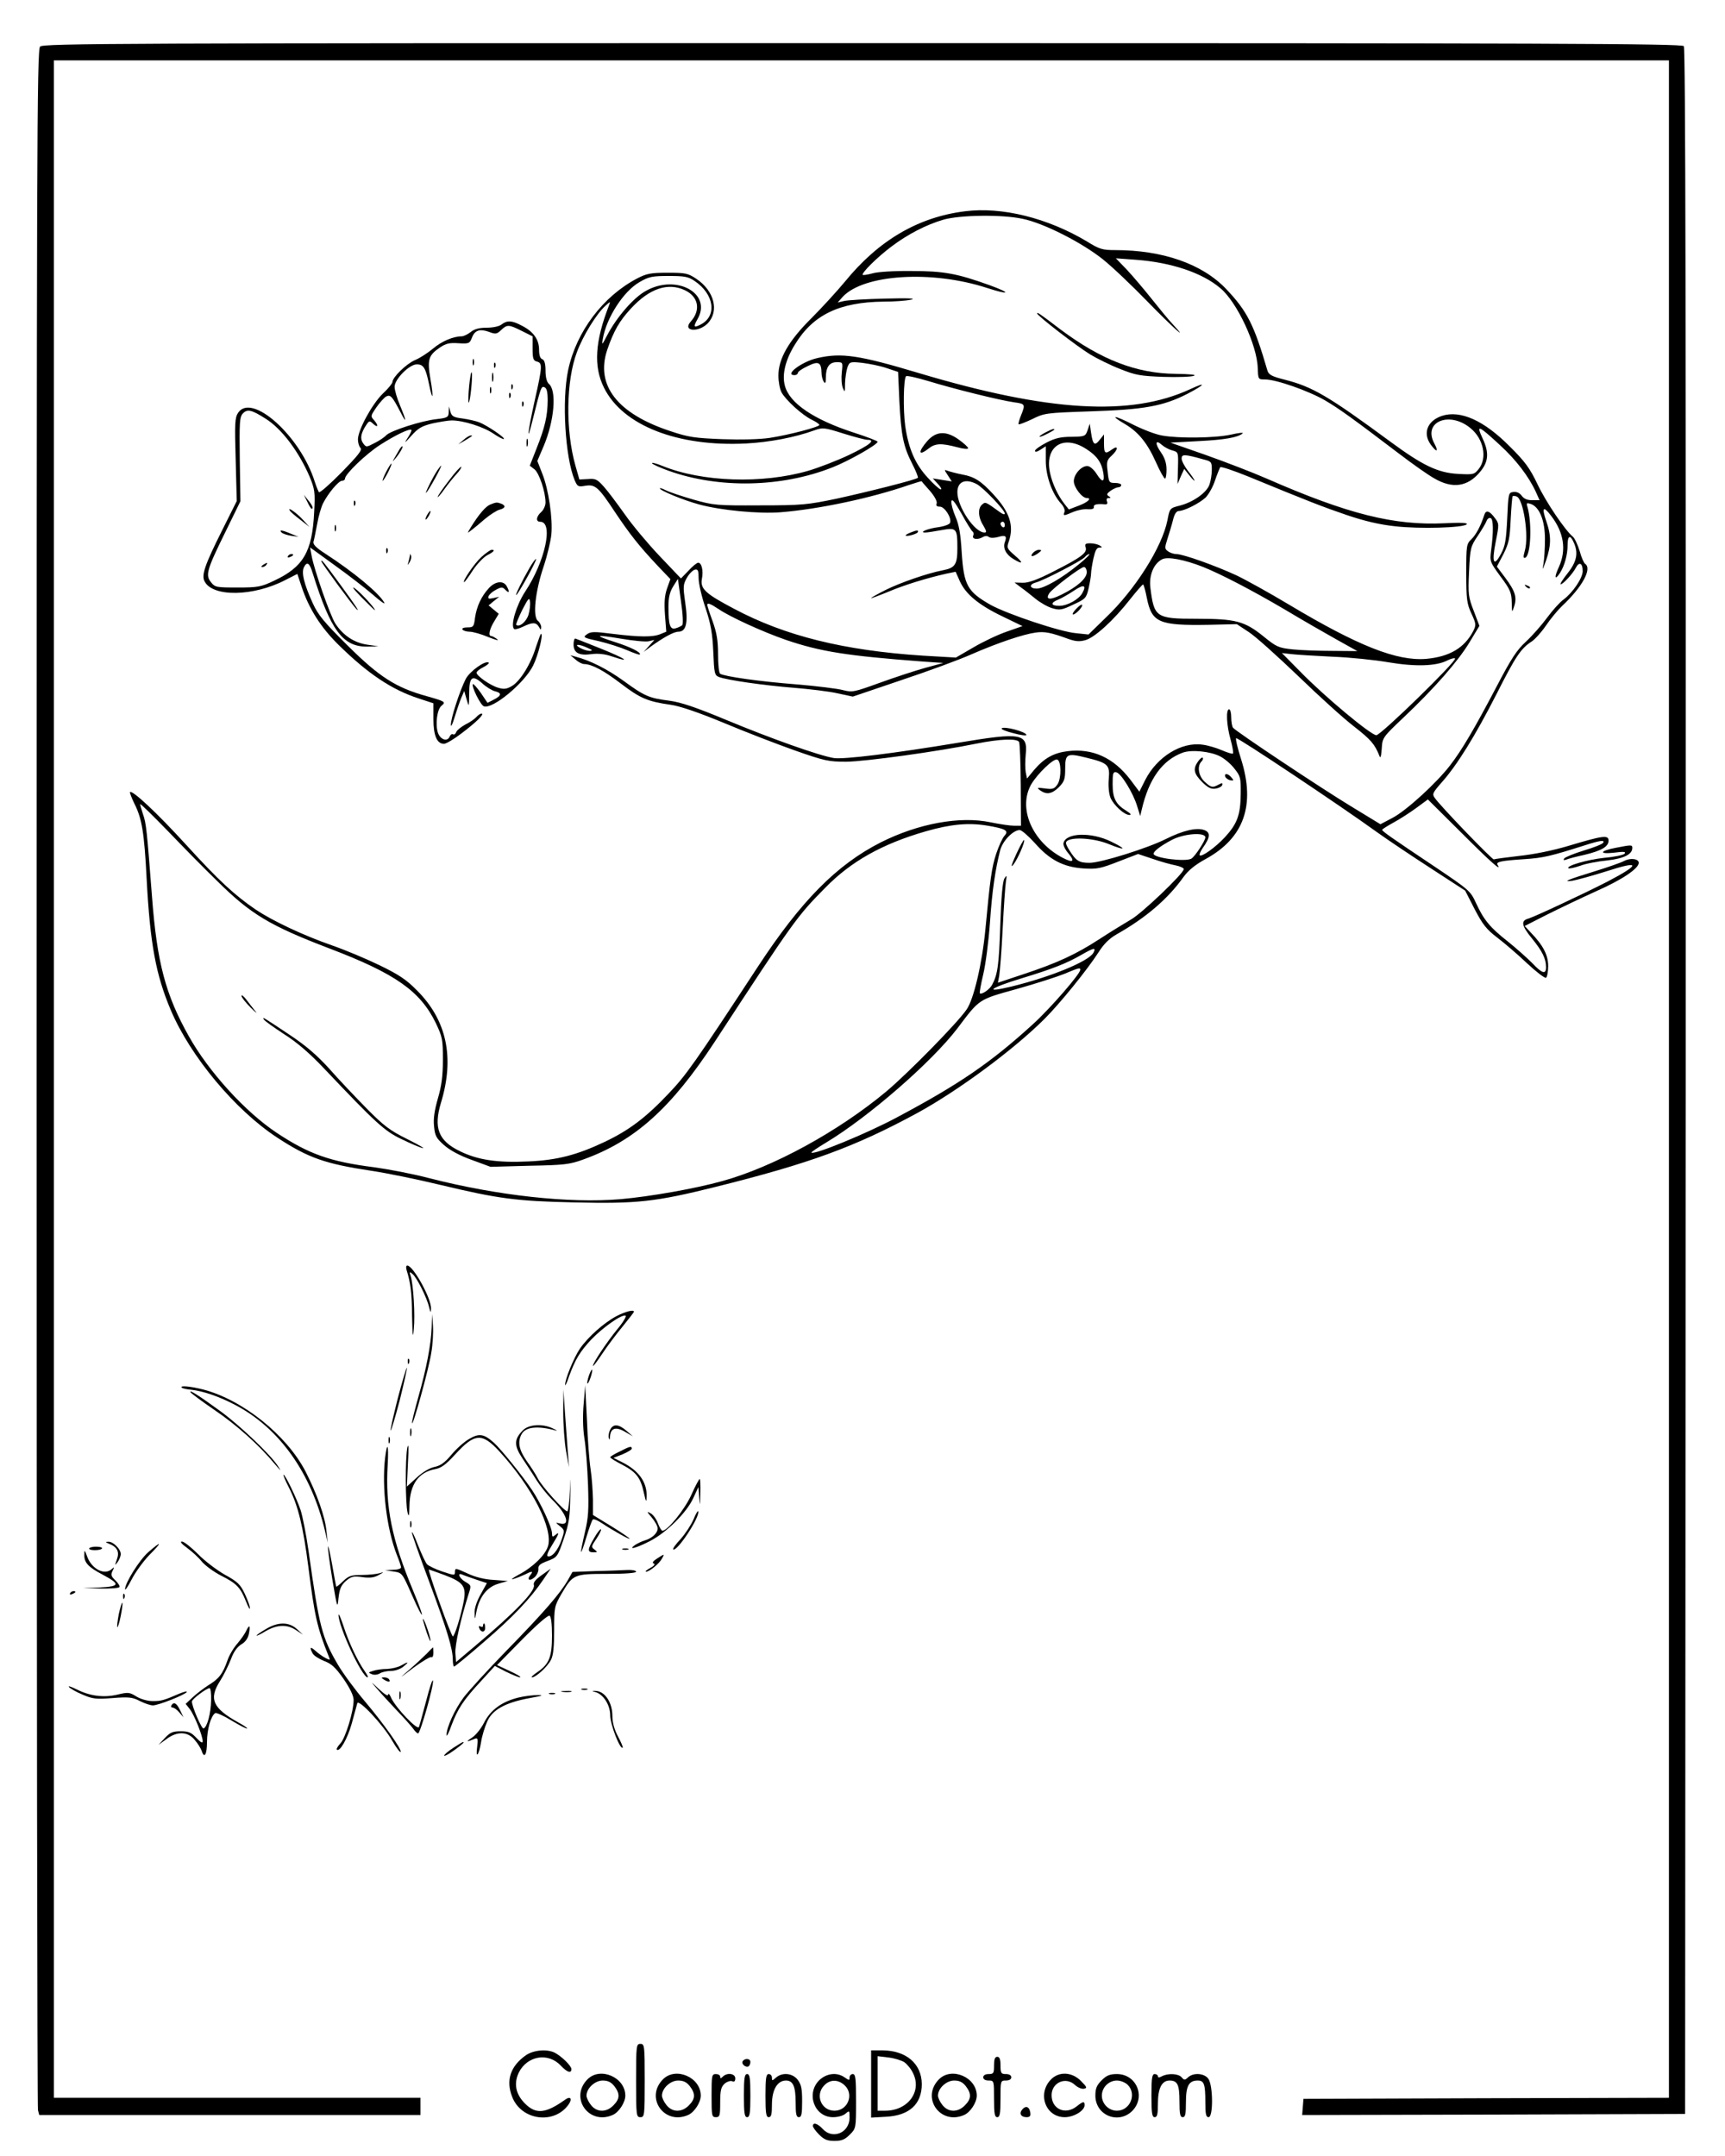 <?xml version="1.0" standalone="no"?>
<!DOCTYPE svg PUBLIC "-//W3C//DTD SVG 20010904//EN"
 "http://www.w3.org/TR/2001/REC-SVG-20010904/DTD/svg10.dtd">
<svg version="1.0" xmlns="http://www.w3.org/2000/svg"
 width="800pt" height="1000pt" viewBox="0 0 800 1000"
 preserveAspectRatio="xMidYMid meet">

<g transform="translate(0,1000) scale(0.1,-0.1)"
fill="#000000" stroke="none">
<path d="M186 9784 c-15 -14 -16 -462 -16 -4782 0 -2622 3 -4777 6 -4789 l6
-23 884 0 884 0 0 40 0 40 -850 0 -850 0 0 4725 0 4725 3745 0 3745 0 0 -4725
0 -4725 -847 -2 -848 -3 -3 -38 -3 -37 888 2 888 3 3 4789 c1 3532 -1 4792 -9
4802 -10 12 -628 14 -3810 14 -3439 0 -3799 -1 -3813 -16z"/>
<path d="M4475 9020 c-217 -27 -401 -135 -557 -327 -35 -42 -104 -118 -154
-168 -107 -106 -154 -189 -154 -267 0 -27 6 -61 14 -77 19 -36 97 -107 141
-128 19 -9 35 -20 35 -24 0 -9 -139 -46 -230 -60 -46 -7 -132 -9 -220 -6 -127
5 -157 9 -240 37 -247 81 -349 213 -294 377 30 88 57 135 111 193 85 92 171
121 249 84 64 -30 75 -93 27 -146 -39 -44 34 -52 78 -9 56 57 32 152 -52 208
-39 26 -51 28 -133 28 -79 0 -98 -4 -142 -27 -158 -83 -281 -246 -319 -424
-30 -140 -14 -405 30 -511 13 -30 16 -32 50 -26 45 7 60 -5 137 -122 71 -106
111 -156 195 -246 l62 -65 -16 -45 c-11 -33 -13 -64 -9 -122 l6 -77 -27 -11
c-36 -15 -98 -14 -221 1 -86 11 -102 11 -120 -2 -20 -14 -17 -16 56 -32 42
-10 101 -29 131 -42 30 -13 56 -22 58 -20 9 9 -43 35 -112 57 -103 33 -98 37
23 17 59 -10 118 -16 132 -12 l25 6 -25 -28 -25 -28 33 25 c60 43 107 69 128
69 36 0 46 40 32 134 -11 77 -10 85 8 117 11 19 28 35 37 37 14 3 17 -5 17
-40 0 -24 14 -86 32 -138 25 -76 32 -117 36 -203 4 -100 6 -109 26 -117 40
-15 209 -39 346 -50 74 -6 167 -17 205 -26 l70 -15 224 76 c123 41 270 95 326
120 124 54 240 93 298 101 42 6 71 0 153 -30 32 -11 50 -13 78 -5 43 12 130
91 206 188 30 38 58 70 61 70 3 1 11 -28 18 -64 23 -113 56 -127 287 -123
l130 3 56 -37 c31 -20 134 -113 230 -205 95 -92 211 -197 258 -233 78 -61 95
-81 117 -135 5 -15 8 -6 11 32 3 51 4 53 99 143 146 138 254 262 307 349 l47
78 -26 69 c-25 64 -27 77 -22 183 5 109 7 116 40 165 19 28 37 59 41 69 3 10
12 17 19 14 13 -4 14 -64 2 -152 -6 -49 -5 -52 44 -119 45 -60 51 -75 52 -120
1 -49 1 -50 11 -19 14 43 5 71 -41 133 l-39 52 30 57 c25 50 30 71 34 161 3
57 7 106 9 108 2 3 11 2 19 -1 31 -12 57 -182 38 -250 -8 -29 -8 -37 1 -34 26
8 33 157 11 235 -6 20 -4 21 17 14 39 -15 64 -77 64 -162 0 -41 -3 -93 -7
-115 -6 -34 -5 -31 12 15 24 71 25 114 1 183 -22 64 -14 73 23 24 59 -77 71
-158 36 -236 -23 -49 -20 -66 5 -28 21 33 35 84 35 129 0 44 12 49 28 13 23
-49 15 -90 -28 -144 -22 -28 -37 -51 -32 -51 11 0 57 50 71 78 15 28 31 20 31
-17 0 -32 -46 -100 -89 -132 -17 -12 -51 -50 -76 -84 -25 -34 -69 -84 -98
-111 -43 -39 -69 -80 -135 -206 -103 -196 -162 -297 -217 -368 -63 -82 -204
-211 -268 -244 l-55 -29 -128 78 c-141 85 -545 354 -556 370 -4 6 -8 27 -8 48
0 20 -4 37 -10 37 -15 0 -12 -74 7 -140 9 -33 14 -62 11 -65 -3 -3 -25 4 -51
15 -25 11 -65 23 -90 26 -98 14 -211 -56 -266 -164 l-27 -54 -42 56 c-77 101
-174 146 -290 132 -65 -8 -109 -32 -156 -87 l-33 -40 -6 29 c-3 16 -3 53 0 83
10 97 -20 103 -307 55 -308 -51 -537 -79 -583 -72 -68 11 -293 91 -497 176
-144 60 -213 83 -266 90 -94 12 -115 21 -212 92 -75 54 -153 94 -222 112 l-25
7 24 -20 c13 -12 31 -21 40 -21 37 -1 91 -30 171 -91 89 -68 124 -83 231 -98
42 -6 128 -35 246 -84 100 -42 248 -99 330 -128 137 -48 155 -52 238 -52 89 1
423 47 604 84 105 21 186 25 197 8 4 -7 7 -97 8 -200 l1 -189 -31 0 c-18 0
-67 7 -110 16 -143 30 -336 -6 -509 -93 -205 -104 -371 -272 -573 -581 -291
-444 -330 -499 -411 -584 -106 -112 -183 -170 -296 -224 -129 -61 -220 -85
-355 -91 -143 -7 -236 7 -318 48 -99 48 -122 108 -87 224 64 210 27 383 -111
521 -50 51 -85 74 -176 118 -62 30 -160 71 -218 91 -135 47 -276 114 -354 166
-99 68 -170 133 -324 302 -134 147 -249 254 -259 243 -2 -2 7 -26 20 -53 35
-69 46 -133 57 -348 16 -304 43 -447 112 -610 91 -215 299 -464 493 -591 145
-95 223 -122 435 -154 74 -11 220 -41 323 -66 268 -64 350 -75 617 -81 293 -7
378 2 659 72 437 109 645 185 936 343 190 104 447 294 590 437 72 72 198 228
249 307 25 40 51 65 84 84 136 77 238 164 312 268 21 29 54 56 102 82 177 97
231 249 164 462 -16 50 -27 95 -23 98 5 6 479 -310 652 -435 50 -36 162 -111
250 -168 l160 -104 44 -86 c37 -71 55 -94 105 -132 33 -25 96 -79 138 -119 43
-40 82 -70 88 -67 5 3 10 28 10 54 0 51 -23 96 -81 156 l-28 30 102 52 c56 28
160 78 231 110 120 53 196 105 196 131 0 19 -38 24 -67 9 -15 -8 -75 -29 -133
-47 -130 -40 -159 -52 -107 -45 21 4 92 23 158 44 157 51 159 33 4 -48 -115
-59 -336 -162 -365 -171 -38 -10 -35 -32 15 -93 48 -59 65 -94 65 -133 0 -35
-18 -30 -64 19 -23 23 -73 68 -113 100 -84 66 -112 101 -148 179 -25 55 -32
61 -188 166 -211 141 -246 166 -247 173 0 3 24 18 53 34 28 15 76 46 106 68
l53 39 157 -156 c135 -135 188 -182 166 -147 -8 14 18 19 125 26 89 6 121 14
279 64 71 23 95 26 86 12 -3 -6 -43 -22 -90 -36 -46 -14 -87 -31 -91 -37 -5
-8 -2 -9 10 -5 9 4 47 14 84 22 79 19 112 38 112 66 0 27 -25 24 -185 -24 -73
-22 -163 -40 -230 -47 -60 -7 -113 -14 -117 -16 -6 -4 -247 246 -274 285 -13
18 -10 24 33 73 71 80 154 214 253 408 89 176 113 212 164 245 15 10 45 43 66
74 21 31 55 72 75 91 93 87 140 173 106 195 -5 3 -17 29 -25 59 -9 29 -23 60
-32 67 -36 30 -125 161 -164 244 -35 73 -57 104 -129 175 -119 120 -228 169
-314 141 -68 -23 -90 -81 -51 -134 28 -38 37 -33 15 8 -53 100 73 150 170 68
60 -50 77 -138 37 -188 -21 -26 -24 -27 -97 -23 -92 5 -163 39 -311 148 -292
215 -363 256 -492 289 -60 15 -74 23 -80 42 -62 212 -93 275 -191 378 -111
117 -294 181 -516 181 -58 0 -72 4 -130 40 -182 109 -395 162 -566 140z m268
-35 c98 -20 276 -111 372 -188 44 -35 136 -123 205 -194 117 -120 201 -196
119 -107 -20 21 -64 75 -99 119 -35 44 -86 104 -114 134 l-51 53 94 -7 c162
-12 307 -60 391 -132 77 -64 170 -264 173 -370 2 -53 2 -53 34 -53 52 0 202
-53 278 -97 68 -40 127 -83 347 -250 59 -45 131 -96 160 -112 84 -49 154 -39
211 29 40 47 44 89 14 154 -32 69 -23 66 81 -30 72 -66 132 -144 165 -216 l17
-38 -35 0 c-23 0 -38 7 -48 21 -10 13 -23 19 -39 17 -22 -3 -23 -6 -28 -123
-5 -100 -9 -127 -29 -164 -34 -64 -44 -40 -24 58 16 80 15 83 -4 108 -25 34
-41 39 -49 16 -16 -51 -39 -94 -60 -114 -23 -22 -24 -28 -24 -158 0 -122 3
-141 24 -187 22 -47 22 -53 9 -80 -41 -79 -110 -120 -219 -130 -135 -11 -314
59 -635 251 -90 54 -200 115 -244 136 -97 45 -248 99 -279 99 -12 0 -30 6 -39
13 -16 11 -16 16 -3 57 8 25 20 64 26 88 7 29 16 42 28 42 26 1 94 35 124 63
14 15 34 50 43 79 10 29 21 56 24 61 4 4 63 -16 132 -44 282 -116 341 -139
455 -178 83 -28 151 -44 224 -52 116 -13 316 -7 332 9 7 7 -25 9 -103 5 -234
-11 -447 42 -824 207 -66 29 -194 78 -284 110 l-163 57 130 7 c121 6 184 17
205 36 5 5 -20 2 -55 -6 -74 -16 -243 -18 -319 -4 -30 5 -89 28 -133 50 -86
44 -115 48 -42 5 64 -37 106 -88 146 -177 19 -43 38 -77 43 -78 4 0 7 19 7 42
0 29 -8 54 -26 80 -29 41 -26 62 5 34 10 -9 32 -21 47 -25 29 -8 29 -8 27 -82
l-2 -74 15 35 16 35 24 -30 c13 -17 24 -27 24 -24 0 3 -13 23 -30 44 -16 21
-30 47 -30 58 0 21 13 21 102 -4 36 -9 38 -12 38 -48 0 -21 -5 -52 -11 -69
-13 -37 -75 -81 -137 -97 -47 -12 -47 -12 -58 -69 -25 -124 -150 -322 -287
-452 l-79 -77 -57 6 c-73 6 -317 88 -396 131 -109 62 -125 91 -135 245 -5 86
-13 129 -29 165 -12 28 -20 59 -19 70 3 15 15 0 47 -56 23 -43 47 -80 51 -83
5 -3 7 -12 3 -20 -6 -17 23 -20 47 -5 9 5 19 5 25 0 7 -6 24 -6 43 -1 36 11
43 5 32 -24 -10 -27 6 -58 40 -78 45 -27 48 -19 6 17 -37 32 -38 35 -27 66 24
72 4 135 -72 217 -57 62 -88 82 -144 92 -26 5 -56 13 -67 17 -18 7 -18 6 0
-21 l18 -28 -44 7 -44 7 24 -26 c13 -14 19 -25 13 -25 -6 0 -34 25 -61 55 -58
63 -89 135 -104 240 -10 73 -8 218 4 230 4 4 51 -7 105 -23 114 -35 327 -88
396 -98 52 -7 53 -9 32 -61 -8 -20 -13 -38 -11 -41 3 -2 31 9 63 24 56 28 64
29 268 36 251 8 339 24 451 81 83 43 93 59 14 22 -277 -128 -658 -105 -1260
75 -277 83 -358 95 -470 69 -71 -16 -155 -79 -105 -79 8 0 15 5 15 10 0 6 20
20 46 32 50 25 63 18 64 -32 0 -14 5 -32 10 -40 7 -11 10 -7 10 18 0 49 16 72
50 72 29 0 29 0 24 -47 -3 -27 -1 -59 5 -73 9 -22 10 -20 10 22 1 26 6 59 11
74 10 26 12 27 69 21 32 -4 83 -14 112 -24 l54 -18 6 -135 c8 -158 18 -210 60
-292 17 -33 28 -62 26 -64 -8 -9 -231 -65 -377 -97 -135 -28 -159 -31 -355
-31 -202 -1 -214 0 -310 27 -55 16 -112 35 -127 43 -16 8 -28 12 -28 9 0 -10
109 -55 183 -75 100 -27 276 -44 377 -36 177 14 421 66 594 126 33 11 60 19
60 18 1 -2 18 -22 39 -45 22 -26 34 -49 31 -58 -4 -10 0 -15 15 -15 22 0 56
-53 47 -75 -2 -7 -26 -16 -53 -20 -50 -6 -94 -25 -62 -25 8 0 42 5 74 11 71
13 75 9 75 -83 0 -76 -10 -92 -67 -103 -69 -13 -197 -57 -265 -91 -38 -19 -68
-36 -68 -38 0 -2 35 11 79 29 75 32 177 63 269 84 l44 9 19 -43 c27 -60 86
-110 196 -163 l95 -46 -74 -26 c-41 -14 -110 -47 -154 -73 l-81 -47 -154 9
c-365 24 -637 91 -874 217 -133 70 -158 93 -150 138 8 39 -1 76 -17 76 -6 0
-26 -16 -45 -37 l-35 -36 -99 104 c-54 57 -127 144 -161 193 -35 49 -78 107
-97 128 -31 35 -39 39 -74 36 l-40 -2 -18 63 c-47 165 -44 395 7 529 28 75 90
176 131 213 23 21 25 22 18 4 -66 -168 -73 -285 -24 -383 87 -176 342 -275
659 -259 110 6 226 28 317 61 39 14 46 13 135 -15 51 -16 101 -29 111 -29 40
0 11 -24 -85 -70 -57 -27 -143 -60 -191 -74 -212 -61 -491 -52 -675 23 -29 12
-51 17 -48 12 3 -5 39 -21 78 -35 233 -83 523 -77 758 16 75 29 210 106 210
119 0 4 -50 23 -112 43 -184 60 -297 136 -318 217 -14 51 2 119 46 190 84 139
207 198 413 200 47 0 104 4 126 9 27 6 -11 8 -120 5 -88 -2 -173 -7 -190 -11
l-30 -7 23 26 c97 105 414 125 671 41 105 -34 113 -24 11 13 -153 55 -213 66
-365 66 -79 1 -157 -4 -179 -11 -22 -6 -42 -9 -45 -7 -7 8 67 82 134 132 74
56 161 101 240 124 76 22 272 25 368 4z m-1522 -288 c91 -61 106 -162 29 -202
-33 -17 -36 -12 -15 25 69 120 -100 211 -241 130 -56 -31 -134 -121 -178 -205
-25 -48 -26 -48 -20 -15 17 97 96 219 169 261 44 26 60 29 136 29 73 0 91 -3
120 -23z m1308 -942 c31 -16 131 -121 131 -137 0 -6 -10 -3 -22 6 -69 50 -68
49 -83 36 -21 -17 -19 -59 5 -97 15 -26 17 -33 6 -33 -46 0 -126 119 -126 187
0 49 37 65 89 38z m131 -191 c0 -8 -4 -12 -10 -9 -5 3 -10 10 -10 16 0 5 5 9
10 9 6 0 10 -7 10 -16z m918 -193 c85 -34 229 -109 382 -199 80 -48 188 -110
240 -139 l95 -53 -115 1 c-63 0 -146 3 -185 7 -65 7 -75 11 -135 60 -88 71
-129 82 -310 82 -189 0 -198 6 -215 145 -7 57 16 112 55 131 25 13 101 -1 188
-35z m-2414 -271 c-5 -4 -19 -11 -30 -14 -26 -8 -34 13 -34 99 0 44 6 69 22
95 l22 35 14 -103 c9 -60 11 -107 6 -112z m170 74 c53 -36 204 -105 311 -142
161 -55 286 -74 630 -100 l100 -7 -85 -23 c-47 -13 -141 -44 -210 -69 -119
-43 -127 -45 -170 -34 -25 7 -123 19 -219 27 -167 13 -330 36 -351 49 -6 3
-10 44 -10 90 0 64 -6 100 -25 153 -14 38 -25 72 -25 76 0 12 15 6 54 -20z
m2846 -220 c80 -3 197 -15 260 -26 125 -21 221 -18 273 9 16 8 32 12 35 9 10
-11 -344 -356 -365 -356 -25 0 -240 179 -353 295 l-85 86 45 -5 c25 -3 110 -8
190 -12z m-522 -462 c20 -10 50 -35 66 -56 29 -36 31 -43 30 -119 -1 -97 -16
-138 -74 -201 -44 -47 -107 -92 -116 -83 -3 3 3 18 14 34 35 49 37 72 7 83
-35 13 -99 -2 -177 -41 -85 -43 -302 -111 -355 -111 -49 0 -63 9 -94 59 -18
29 -19 37 -8 44 29 18 128 10 191 -16 79 -32 86 -25 12 11 -93 46 -212 42
-222 -7 -2 -9 8 -30 22 -46 32 -38 24 -47 -23 -23 -144 74 -212 232 -148 343
30 50 103 120 120 114 19 -6 20 -85 2 -114 -15 -22 -22 -25 -59 -20 -37 5 -39
4 -22 -9 30 -21 54 -17 87 15 25 26 29 37 29 86 0 69 8 73 97 51 102 -25 111
-33 105 -100 -3 -33 1 -68 8 -86 15 -35 64 -80 88 -80 11 0 5 7 -14 19 -49 30
-64 58 -64 124 0 50 2 58 17 55 22 -4 79 -97 97 -158 l14 -45 7 30 c33 142 95
229 190 264 41 15 128 6 173 -17z m-4651 -578 c155 -154 245 -208 523 -314
304 -116 419 -197 491 -345 31 -65 33 -77 33 -170 0 -74 -6 -121 -23 -179 -16
-56 -22 -95 -18 -130 4 -44 10 -55 46 -87 27 -24 73 -49 129 -69 l87 -32 180
5 c161 3 187 6 250 29 239 86 408 238 611 548 366 560 380 580 512 713 119
122 264 203 465 261 115 33 197 41 283 27 90 -15 104 -24 82 -48 -9 -10 -26
-47 -38 -83 -21 -64 -28 -116 -50 -350 -15 -158 -54 -325 -87 -372 -43 -63
-270 -294 -372 -380 -223 -186 -525 -351 -761 -416 -125 -35 -335 -72 -472
-84 -238 -20 -569 16 -886 97 -75 20 -191 42 -257 51 -204 26 -303 61 -452
160 -146 97 -316 284 -408 449 -107 191 -147 340 -170 645 -24 312 -27 342
-42 384 -7 21 -13 42 -13 46 0 5 57 -51 127 -123 70 -73 173 -178 230 -233z
m3792 176 c68 -78 133 -112 226 -118 63 -4 80 0 162 32 l91 35 69 -23 c37 -13
85 -26 106 -30 20 -4 37 -12 37 -17 0 -20 -195 -206 -245 -234 -27 -16 -93
-56 -145 -90 -109 -71 -197 -112 -358 -165 l-114 -38 6 32 c3 17 11 114 16
216 5 102 12 201 15 220 5 31 4 33 -7 15 -8 -13 -15 -88 -19 -215 -6 -185 -12
-230 -38 -278 -12 -22 -49 -47 -57 -39 -2 2 5 42 16 88 11 46 25 154 31 239
10 148 25 249 48 338 12 43 60 92 90 92 9 0 40 -27 70 -60z m791 26 c0 -15
-47 -87 -64 -98 -25 -17 -176 2 -176 22 0 12 33 37 84 64 56 30 156 37 156 12z
m-519 -535 c-22 -40 -197 -112 -381 -157 -133 -32 -99 -6 50 39 141 43 205 68
273 107 61 35 71 37 58 11z m-61 -79 c0 -19 -138 -178 -218 -251 -197 -180
-342 -279 -633 -434 -140 -75 -384 -175 -396 -163 -2 2 29 23 69 47 196 118
489 373 608 529 104 138 96 133 276 183 89 25 188 57 220 70 67 28 74 30 74
19z"/>
<path d="M4810 8546 c0 -10 185 -153 246 -190 33 -20 96 -51 140 -68 70 -28
93 -32 199 -36 66 -2 130 0 142 5 14 5 -17 8 -85 9 -182 2 -345 65 -534 206
-101 77 -108 81 -108 74z"/>
<path d="M5044 8005 c-10 -29 -13 -30 -75 -31 -49 0 -76 -6 -116 -27 -29 -15
-53 -32 -53 -38 0 -7 10 -5 25 5 l25 16 0 -67 c0 -72 30 -155 72 -200 11 -12
18 -29 15 -37 -8 -20 -5 -20 41 0 20 8 50 14 67 12 19 -1 29 2 28 10 -3 12 14
16 49 13 12 -2 16 3 12 13 -4 10 -1 16 7 16 12 0 12 2 0 9 -10 7 -8 12 10 25
13 9 29 16 36 16 7 0 13 5 13 10 0 6 -13 10 -29 10 -27 0 -29 3 -34 52 -6 46
-4 54 18 74 31 29 33 51 3 30 -33 -24 -38 -20 -38 27 l0 42 -20 -25 c-23 -30
-32 -23 -40 33 l-6 42 -10 -30z m-4 -89 c48 -31 69 -62 77 -110 7 -44 -5 -46
-32 -3 -11 17 -28 33 -39 35 -27 5 -66 -36 -66 -70 0 -28 38 -78 60 -78 25 0
6 -19 -36 -35 l-47 -18 -19 24 c-31 39 -57 94 -68 144 -28 125 62 183 170 111z"/>
<path d="M4848 7994 c-39 -21 -35 -28 5 -8 37 19 44 24 31 24 -5 -1 -21 -8
-36 -16z"/>
<path d="M4301 7955 c-45 -52 -42 -73 6 -35 30 24 59 25 131 6 28 -8 52 -10
52 -5 0 5 -19 22 -42 39 -59 43 -106 41 -147 -5z"/>
<path d="M4223 7530 c-13 -5 -23 -11 -23 -13 0 -8 50 5 56 14 6 11 -4 11 -33
-1z"/>
<path d="M5035 7461 c8 -25 -20 -46 -150 -112 -74 -38 -116 -53 -142 -52 l-38
1 29 -22 c16 -11 47 -36 68 -53 22 -18 57 -38 78 -44 34 -10 44 -9 98 17 57
26 60 30 71 77 6 27 11 57 11 67 0 11 5 42 11 70 8 36 15 50 27 50 15 0 15 2
2 10 -8 5 -28 10 -43 10 -23 0 -27 -3 -22 -19z m-30 -77 c-80 -66 -164 -114
-197 -114 -33 0 -37 19 -5 28 34 8 215 102 228 118 6 8 16 14 21 14 5 0 -16
-21 -47 -46z m35 -38 c0 -29 -44 -68 -117 -104 -54 -27 -76 -24 -57 6 15 23
146 122 161 122 7 0 13 -11 13 -24z m-20 -96 c-16 -30 -70 -60 -107 -60 -40 0
-43 14 -5 29 15 6 48 25 72 41 46 31 60 27 40 -10z"/>
<path d="M4790 7435 c-16 -19 0 -19 26 0 16 12 16 14 3 15 -9 0 -22 -7 -29
-15z"/>
<path d="M4990 7175 c-13 -14 -19 -25 -13 -25 12 0 48 38 41 45 -2 3 -15 -6
-28 -20z"/>
<path d="M5556 6468 c-24 -34 -20 -56 19 -95 25 -25 41 -34 61 -31 15 2 29 9
32 16 3 11 0 12 -16 3 -29 -16 -36 -14 -66 14 -28 26 -35 72 -14 93 6 6 9 14
6 17 -3 4 -13 -4 -22 -17z"/>
<path d="M5682 6398 c3 -7 13 -15 24 -17 16 -3 17 -1 5 13 -16 19 -34 21 -29
4z"/>
<path d="M1120 5381 c0 -7 19 -31 43 -55 23 -23 33 -30 21 -16 -11 14 -30 38
-42 54 -12 16 -22 23 -22 17z"/>
<path d="M1224 5271 c4 -7 47 -37 94 -68 60 -38 118 -88 187 -161 237 -250
278 -288 356 -325 41 -20 85 -39 99 -42 14 -4 -18 15 -70 41 -81 40 -109 61
-190 143 -52 53 -130 135 -172 183 -55 61 -108 107 -180 155 -132 88 -133 89
-124 74z"/>
<path d="M4712 6036 c-22 -49 -26 -63 -12 -46 20 26 56 108 49 114 -2 2 -19
-29 -37 -68z"/>
<path d="M2326 8495 c-11 -9 -41 -15 -69 -15 -34 0 -57 -6 -74 -20 -14 -11
-33 -20 -42 -20 -39 0 -93 -23 -133 -57 -24 -20 -61 -44 -83 -53 -40 -17 -105
-80 -105 -102 0 -6 -20 -31 -45 -54 -49 -48 -115 -168 -115 -212 0 -15 5 -33
12 -40 9 -9 -12 -35 -87 -112 -54 -55 -102 -97 -106 -93 -3 5 -12 26 -19 48
-66 212 -293 416 -356 320 -15 -23 -16 -50 -11 -218 l5 -191 -68 -136 c-80
-160 -97 -208 -81 -237 38 -73 226 -70 373 6 l57 29 20 -60 c34 -102 89 -188
170 -268 136 -134 247 -209 374 -250 l67 -22 0 -72 c0 -77 16 -116 49 -116 10
0 47 22 82 49 69 52 108 91 92 91 -6 0 -16 -7 -24 -16 -7 -8 -29 -24 -50 -34
-20 -11 -39 -26 -43 -35 -3 -9 -10 -14 -15 -11 -5 3 -11 -1 -15 -9 -10 -27
-43 -17 -55 16 -13 39 -4 110 17 126 21 17 16 20 -69 44 -142 39 -220 89 -366
234 -110 109 -138 143 -162 196 -42 92 -54 144 -41 169 14 27 26 19 40 -28 84
-268 141 -344 256 -341 l49 1 -53 8 c-60 9 -111 43 -147 98 -24 38 -98 248
-110 315 l-7 38 113 -82 c63 -45 143 -107 178 -137 35 -31 59 -48 53 -37 -23
43 -142 142 -275 228 -42 27 -57 43 -53 55 3 9 10 46 17 82 6 36 19 79 27 95
23 46 72 105 88 105 8 0 14 5 14 10 0 21 97 114 162 156 70 45 138 78 146 70
2 -3 -6 -20 -18 -38 -17 -26 -13 -24 17 10 32 36 49 46 98 58 33 7 74 14 90
14 53 0 146 -29 193 -61 24 -16 46 -28 49 -25 6 6 -78 63 -114 77 -15 6 -50
14 -78 18 -41 5 -50 10 -56 31 l-7 25 -1 -26 c-1 -24 -5 -27 -56 -33 -72 -8
-211 -53 -233 -74 -9 -10 -34 -27 -55 -37 -38 -20 -39 -20 -53 -1 -15 21 -11
46 14 84 14 21 16 22 33 6 23 -21 25 -7 3 18 -16 17 -15 20 11 58 16 23 37 46
46 51 20 10 28 1 68 -76 28 -55 26 -37 -4 35 -14 33 -25 71 -25 86 0 35 68
104 103 104 31 0 41 -16 57 -93 17 -84 22 -65 6 26 -15 89 -9 109 44 145 28
19 45 23 86 20 48 -3 52 -1 62 24 13 36 36 44 79 29 31 -12 37 -11 57 8 28 27
36 26 96 -4 l50 -25 0 -56 c0 -47 3 -57 20 -61 26 -7 26 -20 -10 -180 -33
-148 -40 -214 -9 -88 37 149 39 155 54 149 11 -5 15 -22 15 -63 -1 -71 -13
-124 -52 -222 l-31 -79 22 -17 c22 -18 51 -105 51 -154 0 -14 -9 -34 -20 -44
-24 -21 -26 -45 -5 -45 63 0 24 -183 -70 -325 -41 -63 -68 -155 -51 -172 3 -4
22 1 41 10 45 22 61 21 74 0 9 -16 10 -16 11 -2 0 9 -7 23 -16 30 -24 20 -12
135 27 251 17 51 33 118 36 149 7 75 -13 210 -42 282 l-23 59 29 68 c50 118
62 259 24 290 -9 8 -15 30 -15 60 0 33 -5 50 -15 54 -10 3 -15 19 -15 44 0 48
-27 85 -81 112 -45 24 -67 25 -93 5z m-1094 -437 c75 -47 154 -153 204 -269
24 -59 26 -72 21 -164 -9 -185 -50 -255 -187 -319 -59 -28 -74 -31 -168 -31
-98 0 -105 1 -123 24 -27 33 -21 56 65 231 l71 145 -3 194 c-2 171 -1 196 14
213 21 22 40 18 106 -24z m1219 -909 c-10 -33 -43 -60 -57 -47 -2 3 11 34 28
69 28 54 33 60 36 39 2 -13 -1 -41 -7 -61z"/>
<path d="M1425 7673 c8 -18 18 -33 20 -33 10 0 4 16 -16 40 l-20 25 16 -32z"/>
<path d="M1344 7632 c3 -6 25 -25 49 -43 l42 -33 -30 33 c-30 33 -74 63 -61
43z"/>
<path d="M1306 7530 c5 -5 25 -12 44 -15 l35 -5 -35 14 c-42 18 -58 20 -44 6z"/>
<path d="M1335 7420 c-3 -6 1 -7 9 -4 18 7 21 14 7 14 -6 0 -13 -4 -16 -10z"/>
<path d="M1220 7380 c-9 -6 -10 -10 -3 -10 6 0 15 5 18 10 8 12 4 12 -15 0z"/>
<path d="M2192 8320 c0 -14 2 -19 5 -12 2 6 2 18 0 25 -3 6 -5 1 -5 -13z"/>
<path d="M2291 8304 c0 -11 3 -14 6 -6 3 7 2 16 -1 19 -3 4 -6 -2 -5 -13z"/>
<path d="M2176 8212 c-4 -41 -5 -76 -3 -79 7 -6 20 122 15 139 -3 7 -8 -20
-12 -60z"/>
<path d="M2282 8250 c0 -19 2 -27 5 -17 2 9 2 25 0 35 -3 9 -5 1 -5 -18z"/>
<path d="M2371 8204 c0 -11 3 -14 6 -6 3 7 2 16 -1 19 -3 4 -6 -2 -5 -13z"/>
<path d="M2272 8190 c0 -14 2 -19 5 -12 2 6 2 18 0 25 -3 6 -5 1 -5 -13z"/>
<path d="M2361 8164 c0 -11 3 -14 6 -6 3 7 2 16 -1 19 -3 4 -6 -2 -5 -13z"/>
<path d="M2421 8124 c0 -11 3 -14 6 -6 3 7 2 16 -1 19 -3 4 -6 -2 -5 -13z"/>
<path d="M2149 7959 l-24 -20 30 17 c39 24 40 24 28 24 -6 0 -21 -9 -34 -21z"/>
<path d="M2442 7945 c0 -16 2 -22 5 -12 2 9 2 23 0 30 -3 6 -5 -1 -5 -18z"/>
<path d="M1854 7918 c-4 -7 -14 -24 -22 -38 -14 -24 -13 -24 3 -5 20 24 37 55
31 55 -3 0 -8 -6 -12 -12z"/>
<path d="M1790 7810 c-11 -22 -18 -40 -15 -40 2 0 14 18 25 40 11 22 18 40 15
40 -2 0 -14 -18 -25 -40z"/>
<path d="M2028 7818 c-22 -33 -62 -115 -51 -103 13 13 74 125 69 125 -2 0 -10
-10 -18 -22z"/>
<path d="M2082 7771 c-29 -37 -52 -71 -52 -76 0 -4 14 12 31 36 17 24 43 56
57 71 14 15 23 30 21 33 -3 2 -29 -26 -57 -64z"/>
<path d="M1641 7664 c0 -11 3 -14 6 -6 3 7 2 16 -1 19 -3 4 -6 -2 -5 -13z"/>
<path d="M2274 7660 c-21 -8 -53 -45 -90 -105 -18 -30 -18 -30 1 -15 11 8 40
32 64 53 24 20 55 40 68 43 27 7 30 19 7 28 -19 7 -23 7 -50 -4z"/>
<path d="M1980 7610 c-6 -11 -8 -20 -6 -20 3 0 10 9 16 20 6 11 8 20 6 20 -3
0 -10 -9 -16 -20z"/>
<path d="M1552 7550 c0 -14 2 -19 5 -12 2 6 2 18 0 25 -3 6 -5 1 -5 -13z"/>
<path d="M1791 7444 c0 -11 3 -14 6 -6 3 7 2 16 -1 19 -3 4 -6 -2 -5 -13z"/>
<path d="M2232 7416 c-32 -29 -91 -116 -79 -116 2 0 21 25 40 55 20 30 50 61
67 70 31 16 38 25 20 25 -5 0 -27 -15 -48 -34z"/>
<path d="M1901 7423 c-1 -6 -4 -20 -7 -30 -5 -17 -5 -17 6 0 6 10 9 23 6 30
-3 9 -5 9 -5 0z"/>
<path d="M2457 7368 c-36 -62 -68 -128 -63 -128 7 0 97 162 92 167 -2 2 -15
-15 -29 -39z"/>
<path d="M1490 7397 c0 -7 143 -202 163 -222 20 -20 -7 21 -76 115 -76 104
-87 117 -87 107z"/>
<path d="M2268 7273 c-36 -39 -57 -85 -65 -138 -5 -42 -8 -45 -35 -45 -17 0
-27 -4 -23 -10 3 -5 18 -10 33 -10 15 0 54 -11 87 -25 33 -13 51 -18 41 -10
-11 8 -23 15 -28 15 -15 0 -8 32 14 68 l21 35 -23 19 -24 20 24 20 25 20 -27
-6 c-22 -5 -26 -3 -22 9 4 9 19 22 35 30 24 13 30 13 43 -1 18 -18 21 -11 6
17 -15 27 -52 24 -82 -8z"/>
<path d="M1675 7231 c33 -33 61 -61 63 -61 9 0 -63 80 -91 100 -19 14 -8 -2
28 -39z"/>
<path d="M7077 7279 c7 -7 15 -10 18 -7 3 3 -2 9 -12 12 -14 6 -15 5 -6 -5z"/>
<path d="M2486 7000 c-24 -80 -74 -160 -112 -182 -24 -14 -37 -16 -63 -8 -36
10 -101 55 -101 70 0 5 14 17 31 25 17 9 29 19 26 21 -14 14 -88 -39 -107 -75
-28 -55 -70 -185 -69 -213 0 -13 8 4 18 37 10 33 24 74 31 90 l13 30 9 -32 c5
-18 10 -33 11 -33 2 0 3 25 3 55 0 75 14 86 59 47 19 -18 47 -35 60 -38 33 -8
32 -20 -5 -39 l-29 -15 -31 46 c-18 25 -34 43 -37 41 -8 -9 35 -97 51 -103 40
-15 189 108 229 190 23 47 48 146 36 146 -2 0 -12 -27 -23 -60z"/>
<path d="M2660 7011 c0 -39 25 -53 83 -45 30 4 62 1 96 -11 93 -31 63 -10 -51
36 -61 24 -115 46 -119 47 -5 2 -9 -10 -9 -27z m65 -16 c23 -10 25 -13 10 -14
-11 0 -31 6 -45 14 -32 18 -5 19 35 0z"/>
<path d="M4645 6621 c-2 -4 23 -14 56 -22 32 -9 59 -12 59 -8 0 15 -107 43
-115 30z"/>
<path d="M7495 6068 c-75 -14 -83 -31 -10 -23 46 6 57 5 49 -5 -6 -6 -49 -15
-95 -19 -77 -8 -177 -37 -165 -48 3 -3 27 2 53 11 26 10 83 21 126 25 78 9
117 28 117 58 0 15 -4 15 -75 1z"/>
<path d="M1886 4108 c18 -58 24 -102 25 -213 2 -93 4 -107 8 -60 7 65 -2 206
-14 245 -7 22 -6 23 8 11 20 -16 67 -110 77 -154 7 -27 8 -28 9 -7 2 47 -83
200 -110 200 -6 0 -7 -9 -3 -22z"/>
<path d="M2860 3896 c-59 -31 -133 -97 -171 -152 -28 -42 -70 -144 -68 -168 0
-6 9 12 18 40 29 79 50 114 103 171 54 56 140 117 159 111 6 -2 -11 -31 -38
-63 -51 -63 -113 -156 -113 -170 0 -5 19 20 43 56 23 35 66 92 95 127 28 35
52 65 52 68 0 11 -39 1 -80 -20z"/>
<path d="M2002 3844 c-3 -79 -24 -191 -62 -324 -16 -58 -30 -112 -29 -120 1
-26 78 251 89 325 7 39 10 95 8 125 l-4 55 -2 -61z"/>
<path d="M1891 3684 c0 -11 3 -14 6 -6 3 7 2 16 -1 19 -3 4 -6 -2 -5 -13z"/>
<path d="M1845 3515 c-20 -80 -36 -148 -33 -150 2 -2 21 61 42 141 20 81 35
148 33 150 -2 2 -21 -61 -42 -141z"/>
<path d="M2731 3619 c-6 -18 -9 -34 -7 -36 2 -2 9 10 15 28 6 18 9 34 7 36 -2
2 -9 -10 -15 -28z"/>
<path d="M843 3564 c3 -4 23 -8 44 -10 55 -6 129 -31 203 -70 205 -107 353
-315 417 -584 l13 -55 -6 53 c-6 66 -44 173 -97 277 -88 169 -291 332 -474
380 -59 15 -111 20 -100 9z"/>
<path d="M2707 3490 c-5 -54 -4 -113 3 -160 7 -41 14 -138 17 -215 4 -118 2
-153 -15 -225 -11 -47 -19 -87 -17 -88 2 -2 13 29 25 70 12 40 25 76 29 80 4
4 22 -3 41 -16 54 -36 130 -78 130 -73 0 3 -38 29 -85 58 l-85 52 0 71 c-1 39
-5 103 -11 141 -6 39 -14 142 -17 230 l-8 160 -7 -85z"/>
<path d="M884 3542 c4 -6 54 -43 111 -82 103 -70 207 -163 279 -250 29 -34 33
-37 15 -10 -35 54 -176 188 -266 254 -102 74 -149 104 -139 88z"/>
<path d="M2612 3450 c0 -58 6 -139 13 -180 l14 -75 -6 75 c-3 41 -9 122 -13
180 l-7 105 -1 -105z"/>
<path d="M2425 3366 c-41 -41 -42 -70 -3 -129 19 -29 49 -74 66 -102 17 -27
50 -68 72 -90 69 -67 88 -124 36 -111 -21 5 -21 5 1 -13 22 -18 22 -20 7 -64
-16 -47 -45 -82 -64 -75 -6 2 2 23 20 51 33 53 37 66 15 47 -12 -10 -15 -9
-15 8 0 28 -53 142 -92 200 -46 69 -147 193 -177 220 -47 42 -69 45 -115 18
-23 -13 -60 -46 -83 -74 -31 -37 -52 -51 -78 -56 -23 -5 -54 -23 -82 -49 l-46
-42 5 110 c4 70 3 95 -3 70 -10 -49 -9 -259 1 -300 6 -24 8 -17 9 33 2 97 42
154 120 168 27 5 49 21 91 67 91 100 125 103 206 15 153 -167 251 -360 225
-441 -14 -42 -71 -97 -136 -131 -27 -15 -39 -24 -25 -20 14 4 37 13 52 20 35
18 43 18 28 -1 -19 -23 -3 -31 20 -10 10 9 18 27 17 38 -2 16 8 24 43 37 44
17 46 19 74 101 25 73 29 100 31 204 1 89 1 94 -2 23 -2 -54 -8 -98 -12 -98
-14 0 -120 118 -137 153 -9 18 -32 54 -51 80 -36 52 -44 89 -24 125 18 34 75
40 158 17 10 -3 5 1 -12 9 -48 24 -112 20 -140 -8z"/>
<path d="M2830 3369 c-6 -11 -9 -28 -7 -37 4 -13 5 -12 6 4 2 40 26 48 68 24
l38 -22 -30 26 c-36 31 -61 33 -75 5z"/>
<path d="M1902 3355 c0 -16 2 -22 5 -12 2 9 2 23 0 30 -3 6 -5 -1 -5 -18z"/>
<path d="M1802 3320 c0 -14 2 -19 5 -12 2 6 2 18 0 25 -3 6 -5 1 -5 -13z"/>
<path d="M1786 3238 c-16 -138 7 -328 54 -449 11 -27 20 -54 20 -59 0 -6 -17
-11 -37 -11 l-38 -2 40 -6 c40 -6 40 -6 85 -108 59 -134 63 -118 6 19 -99 237
-130 390 -118 586 5 92 -2 110 -12 30z"/>
<path d="M2873 3267 c-24 -11 -43 -23 -43 -26 0 -4 25 -19 56 -35 65 -34 85
-60 100 -130 10 -44 12 -46 13 -18 2 67 -36 121 -114 160 l-40 20 43 17 c23
10 42 21 42 26 0 13 -9 11 -57 -14z"/>
<path d="M1340 3100 c43 -84 66 -181 90 -367 29 -230 41 -283 95 -417 7 -17 6
-17 -16 -6 -13 7 -34 22 -46 33 -24 22 -29 17 -13 -12 5 -10 29 -25 53 -35 35
-13 53 -30 91 -84 30 -44 46 -78 46 -97 0 -53 -38 -176 -61 -201 -12 -13 -20
-26 -17 -29 13 -13 49 49 69 120 12 44 24 87 26 95 6 21 121 -101 162 -174 18
-31 36 -55 39 -52 8 9 -79 132 -166 235 -44 52 -101 129 -125 170 -74 126 -87
177 -136 527 -11 77 -28 163 -37 190 -18 54 -71 164 -79 164 -3 0 8 -27 25
-60z"/>
<path d="M3206 3066 c-31 -68 -110 -166 -134 -166 -4 0 -14 16 -21 35 -7 19
-22 40 -34 46 -19 11 -18 8 6 -20 15 -18 27 -40 27 -50 0 -22 -26 -46 -60 -56
-14 -4 -34 -14 -45 -21 -35 -25 4 -15 67 17 77 39 171 131 203 200 l24 52 4
-49 c3 -43 4 -40 5 19 1 37 0 67 -3 67 -3 0 -21 -33 -39 -74z"/>
<path d="M3216 2952 c-11 -25 -38 -66 -59 -90 -22 -23 -38 -45 -35 -48 16 -15
125 150 116 176 -1 5 -12 -12 -22 -38z"/>
<path d="M1902 2930 c0 -14 2 -19 5 -12 2 6 2 18 0 25 -3 6 -5 1 -5 -13z"/>
<path d="M2756 2867 c-32 -54 -33 -67 -4 -67 20 0 20 1 5 13 -16 11 -15 15 9
50 14 21 24 41 21 44 -3 2 -17 -15 -31 -40z"/>
<path d="M1910 2892 c0 -7 36 -110 80 -227 84 -226 110 -313 110 -364 0 -17 3
-31 6 -31 3 0 66 51 138 114 134 115 216 201 276 290 l34 50 -42 -30 c-28 -20
-40 -34 -36 -46 8 -27 -87 -126 -271 -281 l-90 -76 -3 41 c-3 37 25 160 61
274 13 40 13 41 -15 57 -27 16 -40 44 -15 34 6 -3 35 -13 64 -23 l51 -17 -29
-52 c-18 -32 -29 -65 -28 -86 1 -34 1 -34 9 8 14 67 48 111 100 127 l45 13
-65 5 c-42 2 -86 13 -122 30 -54 25 -58 26 -58 8 0 -18 -2 -18 -59 1 -33 11
-65 27 -71 34 -7 8 -25 47 -41 87 -15 40 -28 67 -29 60z m153 -198 c87 -33
101 -53 87 -124 -13 -67 -42 -160 -50 -160 -3 0 -31 70 -61 155 -31 85 -53
155 -50 155 3 0 36 -12 74 -26z"/>
<path d="M505 2840 c39 -15 50 -38 37 -73 -10 -29 -10 -30 3 -13 8 11 15 28
15 38 0 23 -35 58 -57 57 -15 0 -15 -2 2 -9z"/>
<path d="M867 2821 c22 -16 53 -44 69 -64 16 -19 56 -48 89 -65 72 -36 90 -55
115 -118 11 -27 19 -42 19 -34 1 8 -10 38 -23 66 -21 45 -33 57 -93 90 -37 21
-94 64 -125 96 -32 32 -65 58 -74 58 -11 0 -2 -11 23 -29z"/>
<path d="M688 2801 c-42 -37 -108 -143 -108 -172 0 -8 14 13 31 46 17 33 54
84 82 113 61 61 58 68 -5 13z"/>
<path d="M1521 2825 c-1 -11 9 -81 21 -155 22 -130 23 -133 28 -81 5 43 12 58
34 78 25 21 35 24 76 18 36 -5 56 -2 77 10 25 14 26 15 3 8 -14 -4 -51 -8 -82
-8 -49 0 -61 -4 -87 -29 -17 -17 -32 -28 -32 -25 -1 2 -9 49 -19 104 -10 55
-18 91 -19 80z"/>
<path d="M414 2819 c-3 -5 8 -9 25 -9 39 0 48 15 10 16 -16 1 -32 -3 -35 -7z"/>
<path d="M2888 2813 c6 -2 18 -2 25 0 6 3 1 5 -13 5 -14 0 -19 -2 -12 -5z"/>
<path d="M391 2789 c-1 -36 17 -57 84 -92 84 -45 82 -55 -12 -60 l-78 -3 82
-2 c45 -1 84 2 87 7 3 4 -6 18 -19 31 -20 19 -22 26 -13 44 9 17 8 19 -3 9
-33 -32 -94 -1 -115 58 -11 31 -13 32 -13 8z"/>
<path d="M3047 2771 c-19 -12 -24 -20 -15 -23 8 -3 2 -11 -17 -21 -16 -9 -25
-16 -19 -17 16 0 62 38 74 61 13 23 12 23 -23 0z"/>
<path d="M2760 2713 l-105 -4 -22 -39 c-36 -62 -115 -153 -283 -325 -86 -88
-175 -186 -199 -217 -42 -56 -81 -142 -80 -176 0 -9 11 11 23 46 29 77 56 118
138 206 l63 69 52 -27 c29 -14 58 -26 65 -26 7 1 -14 14 -47 29 l-60 28 116
118 c69 70 121 115 128 111 7 -5 11 -39 11 -92 0 -99 -13 -132 -67 -169 -21
-14 -32 -25 -26 -25 18 0 72 49 88 81 11 20 15 61 15 138 0 108 1 111 35 170
52 89 57 91 212 91 82 0 133 4 133 10 0 6 -19 9 -42 8 -24 -1 -90 -4 -148 -5z"/>
<path d="M325 2610 c-3 -6 1 -7 9 -4 18 7 21 14 7 14 -6 0 -13 -4 -16 -10z"/>
<path d="M571 2594 c0 -11 3 -14 6 -6 3 7 2 16 -1 19 -3 4 -6 -2 -5 -13z"/>
<path d="M551 2514 c-6 -32 -9 -59 -7 -61 2 -3 10 21 16 52 6 31 10 59 7 61
-2 2 -9 -21 -16 -52z"/>
<path d="M1570 2510 c-1 -53 109 -290 135 -290 4 0 -2 12 -13 28 -33 46 -74
133 -98 207 -13 39 -23 63 -24 55z"/>
<path d="M1961 2490 c0 -3 8 -32 19 -65 12 -33 18 -46 16 -29 -5 29 -33 106
-35 94z"/>
<path d="M1233 2444 c-24 -14 -43 -27 -43 -30 0 -3 20 7 43 21 53 30 98 32
140 4 l32 -21 -28 26 c-37 34 -88 34 -144 0z"/>
<path d="M2240 2459 c0 -5 -5 -7 -11 -3 -7 4 -10 1 -7 -6 7 -23 28 -23 28 -1
0 12 -2 21 -5 21 -3 0 -5 -5 -5 -11z"/>
<path d="M1142 2436 c-6 -13 -24 -39 -41 -59 -17 -19 -38 -54 -46 -78 -22 -63
-40 -86 -88 -115 -23 -15 -56 -40 -74 -57 l-32 -30 19 -24 c21 -27 60 -124 60
-149 0 -11 -9 -6 -29 15 -24 26 -37 31 -73 31 -37 0 -49 -5 -74 -32 l-29 -31
36 26 c50 38 99 37 132 -3 14 -16 28 -39 32 -50 12 -39 25 -19 25 40 0 59 18
121 38 134 6 3 40 -12 77 -35 37 -22 69 -39 71 -36 2 2 -15 14 -39 27 -121 67
-140 110 -86 194 17 27 39 72 50 100 12 34 29 57 48 69 18 10 31 28 35 48 8
40 3 47 -12 15z m-163 -323 c-1 -59 -18 -124 -35 -130 -9 -3 -54 102 -54 125
0 11 68 62 82 62 5 0 8 -26 7 -57z"/>
<path d="M1980 2331 c-14 -14 -50 -48 -80 -74 -53 -46 -53 -46 18 8 41 30 78
52 83 49 5 -3 9 6 9 20 0 14 -1 25 -2 25 -2 -1 -14 -13 -28 -28z"/>
<path d="M1860 2275 c-14 -8 -43 -15 -65 -16 -22 0 -51 -4 -65 -9 -23 -7 -23
-8 -6 -15 11 -5 26 -3 37 3 10 7 34 12 53 12 19 0 44 9 57 20 28 23 24 25 -11
5z"/>
<path d="M1780 2210 c20 -13 33 -13 25 0 -3 6 -14 10 -23 10 -15 0 -15 -2 -2
-10z"/>
<path d="M1977 2113 c-16 -60 -31 -115 -34 -123 -6 -18 -107 88 -129 135 -7
17 -13 23 -14 15 0 -9 -16 1 -42 25 -40 38 -41 38 -12 5 16 -19 58 -65 93
-102 35 -36 70 -76 78 -87 8 -12 18 -21 22 -21 10 0 74 225 69 245 -2 9 -16
-33 -31 -92z"/>
<path d="M320 2175 c6 -7 34 -23 63 -35 46 -20 62 -22 139 -16 76 6 93 4 127
-14 22 -11 49 -20 60 -20 25 0 149 49 157 62 3 5 -11 2 -33 -7 -74 -32 -85
-35 -125 -35 -24 0 -55 9 -75 21 -32 20 -39 21 -88 9 -64 -15 -127 -7 -189 24
-26 13 -42 18 -36 11z"/>
<path d="M2698 2163 c6 -2 18 -2 25 0 6 3 1 5 -13 5 -14 0 -19 -2 -12 -5z"/>
<path d="M1852 2135 c0 -16 2 -22 5 -12 2 9 2 23 0 30 -3 6 -5 -1 -5 -18z"/>
<path d="M2608 2153 c12 -2 30 -2 40 0 9 3 -1 5 -23 4 -22 0 -30 -2 -17 -4z"/>
<path d="M2757 2153 c39 -8 73 -59 73 -110 0 -41 46 -160 58 -149 2 2 -8 26
-22 52 -17 32 -26 65 -26 95 0 62 -34 113 -75 116 -20 1 -22 0 -8 -4z"/>
<path d="M2548 2143 c6 -2 18 -2 25 0 6 3 1 5 -13 5 -14 0 -19 -2 -12 -5z"/>
<path d="M2403 2126 c-76 -19 -128 -57 -158 -116 -14 -28 -40 -60 -58 -71 -29
-19 -24 -20 17 -3 12 4 13 -3 9 -38 -8 -59 8 -40 18 21 4 28 17 70 28 95 24
56 84 89 198 110 57 10 67 14 38 14 -22 0 -64 -5 -92 -12z"/>
<path d="M795 2090 c-3 -5 -1 -10 5 -10 7 0 21 -10 31 -22 l20 -23 -16 33
c-16 33 -29 40 -40 22z"/>
<path d="M2102 1893 c-23 -15 -42 -31 -42 -36 0 -4 20 6 45 24 40 29 51 39 42
39 -2 0 -22 -12 -45 -27z"/>
<path d="M2950 350 c0 -163 1 -170 20 -170 19 0 20 7 20 170 0 163 -1 170 -20
170 -19 0 -20 -7 -20 -170z"/>
<path d="M2440 468 c-72 -50 -95 -116 -65 -193 42 -110 195 -131 262 -36 18
26 9 40 -15 23 -91 -65 -136 -70 -187 -19 -44 44 -53 93 -29 144 39 78 136 95
195 32 29 -31 49 -37 49 -16 0 15 -45 59 -77 76 -36 18 -97 13 -133 -11z"/>
<path d="M4040 334 l0 -156 70 4 c108 6 165 59 165 152 -1 94 -72 155 -182
156 l-53 0 0 -156z m154 101 c13 -9 32 -32 41 -52 41 -85 -25 -173 -130 -173
l-35 0 0 126 0 127 50 -6 c27 -3 60 -13 74 -22z"/>
<path d="M4610 420 c0 -36 -2 -40 -25 -40 -16 0 -25 -6 -25 -15 0 -9 9 -15 25
-15 25 0 25 -1 25 -85 0 -69 3 -85 15 -85 12 0 15 16 15 85 0 84 0 85 25 85
16 0 25 6 25 15 0 9 -9 15 -25 15 -22 0 -25 4 -25 40 0 29 -4 40 -15 40 -11 0
-15 -11 -15 -40z"/>
<path d="M3444 439 c-7 -12 15 -31 28 -23 4 3 8 12 8 20 0 17 -26 19 -36 3z"/>
<path d="M2725 356 c-86 -86 7 -216 118 -165 28 13 57 58 57 89 0 85 -116 135
-175 76z m124 -32 c27 -35 26 -59 -4 -89 -33 -34 -77 -33 -104 1 -12 15 -21
34 -21 44 0 34 39 70 75 70 24 0 39 -7 54 -26z"/>
<path d="M3075 356 c-86 -86 7 -216 118 -165 28 13 57 58 57 89 0 85 -116 135
-175 76z m124 -32 c27 -35 26 -59 -4 -89 -33 -34 -77 -33 -104 1 -12 15 -21
34 -21 44 0 34 39 70 75 70 24 0 39 -7 54 -26z"/>
<path d="M3300 280 c0 -93 1 -100 20 -100 18 0 20 7 20 68 0 56 4 72 20 87 10
9 26 15 35 12 10 -5 15 0 15 13 0 23 -38 28 -58 8 -9 -9 -12 -9 -12 0 0 7 -9
12 -20 12 -19 0 -20 -7 -20 -100z"/>
<path d="M3450 280 c0 -82 3 -100 15 -100 12 0 15 18 15 100 0 82 -3 100 -15
100 -12 0 -15 -18 -15 -100z"/>
<path d="M3550 280 c0 -82 3 -100 15 -100 12 0 15 13 15 59 0 68 25 111 65
111 33 0 45 -27 45 -104 0 -52 3 -66 15 -66 12 0 15 15 15 74 0 59 -4 78 -21
100 -24 31 -72 35 -101 9 -17 -15 -18 -15 -18 0 0 10 -7 17 -15 17 -12 0 -15
-18 -15 -100z"/>
<path d="M3799 351 c-62 -62 -22 -171 64 -171 24 0 48 7 59 17 17 15 18 14 18
-19 0 -70 -78 -103 -124 -53 -24 26 -46 33 -46 14 0 -6 13 -24 29 -40 23 -23
38 -29 71 -29 33 0 48 6 71 29 29 29 29 30 29 155 0 105 -2 126 -15 126 -8 0
-15 -7 -15 -16 0 -14 -2 -14 -22 0 -36 26 -85 20 -119 -13z m118 -23 c45 -42
15 -118 -47 -118 -61 0 -91 72 -48 117 27 29 65 29 95 1z"/>
<path d="M4355 356 c-86 -86 7 -216 118 -165 28 13 57 58 57 89 0 85 -116 135
-175 76z m124 -32 c27 -35 26 -59 -4 -89 -33 -34 -77 -33 -104 1 -12 15 -21
34 -21 44 0 34 39 70 75 70 24 0 39 -7 54 -26z"/>
<path d="M4875 356 c-66 -66 -27 -176 63 -176 42 0 92 30 92 56 0 19 -7 18
-37 -6 -52 -41 -116 -13 -116 52 0 59 66 88 109 47 12 -11 30 -19 41 -17 16 3
14 8 -14 36 -41 42 -101 45 -138 8z"/>
<path d="M5109 351 c-23 -23 -29 -38 -29 -71 0 -91 106 -135 171 -71 64 65 20
171 -71 171 -33 0 -48 -6 -71 -29z m121 -21 c43 -43 11 -120 -50 -120 -38 0
-70 32 -70 70 0 38 32 70 70 70 17 0 39 -9 50 -20z"/>
<path d="M5340 280 c0 -82 3 -100 15 -100 12 0 15 14 15 63 0 71 18 107 54
107 37 0 46 -19 46 -97 0 -58 3 -73 15 -73 12 0 15 14 15 69 0 76 13 101 55
101 29 0 35 -16 35 -101 0 -55 3 -69 15 -69 22 0 21 147 -1 178 -18 26 -69 30
-94 7 -15 -14 -18 -14 -30 0 -14 17 -62 20 -91 5 -13 -7 -19 -7 -19 0 0 5 -7
10 -15 10 -12 0 -15 -18 -15 -100z"/>
<path d="M4741 216 c-16 -19 -6 -36 20 -36 15 0 20 6 17 22 -4 27 -21 33 -37
14z"/>
</g>
</svg>
